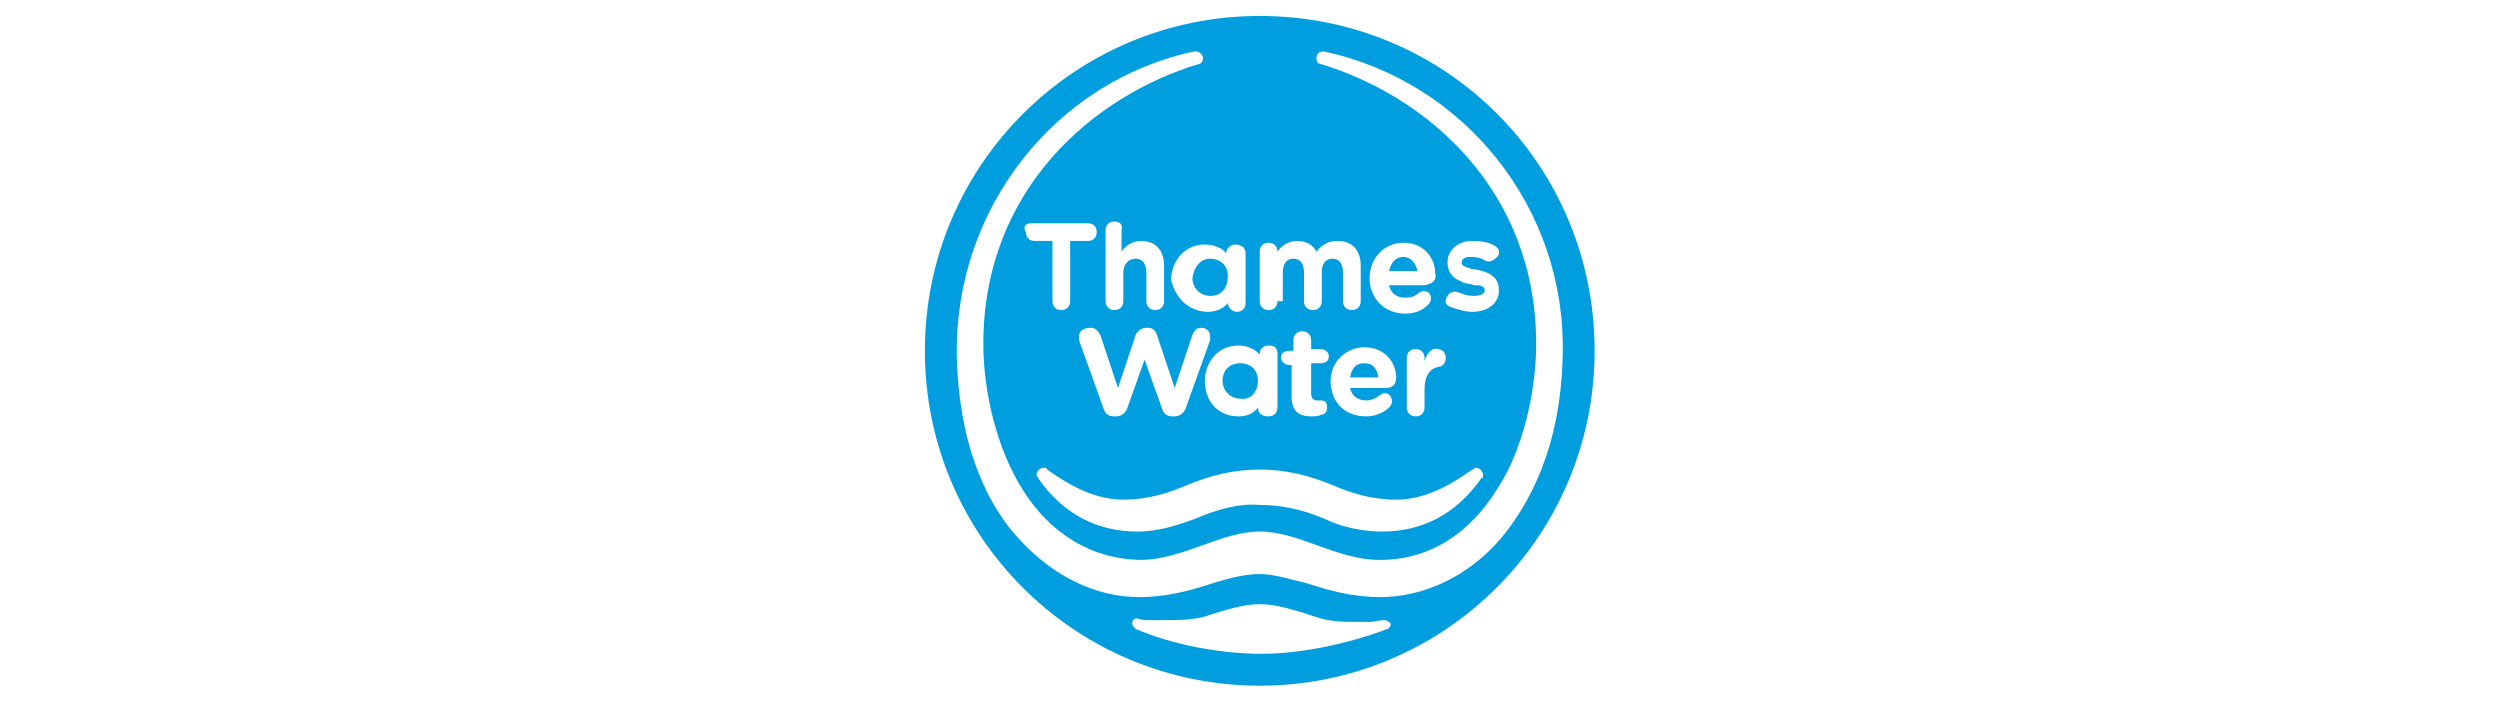 <?xml version="1.0" encoding="utf-8"?>
<!-- Generator: Adobe Illustrator 27.4.0, SVG Export Plug-In . SVG Version: 6.00 Build 0)  -->
<svg version="1.1" id="Layer_1" xmlns="http://www.w3.org/2000/svg" xmlns:xlink="http://www.w3.org/1999/xlink" x="0px" y="0px"
	 viewBox="0 0 141.1 40.1" style="enable-background:new 0 0 141.1 40.1;" xml:space="preserve">
<style type="text/css">
	.st0{fill-rule:evenodd;clip-rule:evenodd;fill:#009EDE;}
</style>
<path class="st0" d="M52.2,19.8c0-10.5,8.5-18.9,18.9-18.9C81.6,0.9,90,9.3,90,19.8c0,10.5-8.5,18.9-18.9,18.9
	C60.7,38.7,52.2,30.3,52.2,19.8z M74.7,2.9L74.7,2.9L74.7,2.9C74.7,2.9,74.7,2.9,74.7,2.9c-0.3,0-0.4,0.2-0.4,0.4
	c0,0.2,0.1,0.3,0.2,0.3v0c6,1.8,12.2,7.1,12.2,15.8c0,2.8-0.8,6.1-2.2,8.2c-1.1,1.8-3.2,4-6.6,4l-0.1,0c-1.1,0-2.3-0.4-3.4-0.8l0,0
	c-1.1-0.4-2.2-0.8-3.3-0.8c-1.1,0-2.2,0.4-3.3,0.8h0l0,0l0,0c-1.1,0.4-2.3,0.8-3.4,0.8l-0.1,0c-3.4-0.1-5.5-2.2-6.6-4
	c-1.4-2.2-2.2-5.4-2.2-8.2c0-8.7,6.2-14,12.2-15.8l0,0c0.1,0,0.2-0.2,0.2-0.3c0-0.2-0.2-0.4-0.4-0.4c0,0-0.1,0-0.1,0v0
	C59.5,4.6,53.9,11.8,54,20c0.1,5.4,1.9,8.7,3.5,10.4c1.9,2.1,4.3,3.3,6.8,3.3h0c1.6,0,3-0.4,4.2-0.8l0,0l0,0c1-0.3,1.8-0.5,2.6-0.5
	c0.8,0,1.7,0.3,2.6,0.5l0,0l0,0l0,0c1.2,0.4,2.6,0.8,4.2,0.8h0c2.5,0,5-1.2,6.8-3.3c1.5-1.8,3.4-5,3.5-10.4
	C88.4,11.8,82.7,4.6,74.7,2.9z M67.4,29.3c-0.6,0.2-1.8,0.7-3.2,0.7c-2.3,0-4.2-1-5.6-3c0-0.1-0.1-0.1-0.1-0.2
	c0-0.2,0.2-0.4,0.4-0.4c0.1,0,0.2,0,0.2,0.1c1.4,1,2.8,1.7,4.3,1.7c1,0,2.1-0.2,3.3-0.7c1.6-0.7,3-1,4.4-1c1.4,0,2.8,0.3,4.4,1
	c1.2,0.5,2.3,0.7,3.3,0.7c1.5,0,2.9-0.7,4.3-1.7c0.1,0,0.1-0.1,0.2-0.1c0.2,0,0.4,0.2,0.4,0.4c0,0.1,0,0.2-0.1,0.2
	c-1.4,2-3.3,3-5.6,3c-1.4,0-2.6-0.4-3.2-0.7c-1.4-0.6-2.6-0.8-3.7-0.8C70,28.4,68.8,28.7,67.4,29.3z M78.1,35
	C78.1,35,78.1,35,78.1,35C78,35,78,35,78.1,35c-0.3,0-0.5,0.1-0.8,0.1l-0.2,0H77l0,0c-1.3,0-1.9,0-2.8-0.3l-0.6-0.2l0,0
	c-0.7-0.2-1.6-0.5-2.5-0.5c-0.9,0-1.8,0.3-2.5,0.5l0,0l0,0L68,34.8C67.2,35,66.6,35,65.2,35h0h-0.1l-0.2,0c-0.2,0-0.5,0-0.7-0.1
	c0,0,0,0,0,0c-0.2,0-0.3,0.1-0.3,0.3c0,0.1,0.1,0.2,0.2,0.3c2.1,0.9,4.8,1.4,7.1,1.4c2.3,0,5-0.6,7.1-1.4c0.1,0,0.2-0.2,0.2-0.3
	C78.4,35.1,78.3,35,78.1,35z M58.2,12.6h3.2c0.3,0,0.5,0.2,0.5,0.5c0,0.3-0.2,0.5-0.5,0.5h-1V17c0,0.3-0.2,0.5-0.5,0.5
	c-0.3,0-0.5-0.2-0.5-0.5v-3.4h-1c-0.3,0-0.5-0.2-0.5-0.5C57.7,12.8,57.9,12.6,58.2,12.6z M62.9,12.5c-0.3,0-0.5,0.2-0.5,0.5v4
	c0,0.3,0.2,0.5,0.5,0.5c0.3,0,0.5-0.2,0.5-0.5v-1.6c0-0.5,0.3-0.8,0.7-0.8c0.4,0,0.6,0.3,0.6,0.8V17c0,0.3,0.2,0.5,0.5,0.5
	c0.3,0,0.5-0.2,0.5-0.5v-2c0-0.9-0.5-1.4-1.3-1.4c-0.5,0-0.9,0.3-1.1,0.6V13C63.4,12.7,63.2,12.5,62.9,12.5z M72.1,17
	c0,0.3-0.2,0.5-0.5,0.5c-0.3,0-0.5-0.2-0.5-0.5v-2.8c0-0.3,0.2-0.5,0.5-0.5c0.3,0,0.5,0.2,0.5,0.5v0c0.2-0.3,0.6-0.6,1.1-0.6
	c0.5,0,0.9,0.2,1.1,0.6c0.3-0.4,0.7-0.6,1.2-0.6c0.8,0,1.3,0.5,1.3,1.4v2c0,0.3-0.2,0.5-0.5,0.5c-0.3,0-0.5-0.2-0.5-0.5v-1.6
	c0-0.5-0.2-0.8-0.6-0.8c-0.4,0-0.6,0.3-0.6,0.8V17c0,0.3-0.2,0.5-0.5,0.5c-0.3,0-0.5-0.2-0.5-0.5v-1.6c0-0.5-0.2-0.8-0.6-0.8
	c-0.4,0-0.6,0.3-0.6,0.8V17z M60.9,19c0,0.1,0,0.1,0,0.2l1.4,3.9c0.1,0.3,0.3,0.4,0.6,0.4H63c0.3,0,0.5-0.2,0.6-0.4l1-2.8l1,2.8
	c0.1,0.3,0.3,0.4,0.6,0.4h0.1c0.3,0,0.5-0.2,0.6-0.4l1.4-3.9c0-0.1,0-0.1,0-0.2c0-0.3-0.2-0.5-0.5-0.5c-0.3,0-0.4,0.2-0.5,0.4l-1,3
	l-1-3c-0.1-0.3-0.3-0.4-0.5-0.4h-0.1c-0.3,0-0.5,0.2-0.6,0.4l-1,3l-1-3c-0.1-0.2-0.3-0.4-0.5-0.4C61.1,18.5,60.9,18.7,60.9,19z
	 M73,19.2c0-0.3,0.2-0.5,0.5-0.5c0.3,0,0.5,0.2,0.5,0.5v0.5h0.5c0.3,0,0.5,0.2,0.5,0.4c0,0.3-0.2,0.4-0.5,0.4H74v1.7
	c0,0.2,0.1,0.4,0.3,0.4c0,0,0.1,0,0.2,0c0.3,0,0.4,0.1,0.4,0.4c0,0.2-0.1,0.4-0.3,0.4c-0.2,0.1-0.4,0.1-0.6,0.1
	c-0.7,0-1.1-0.3-1.1-1.1v-1.8h-0.1c-0.3,0-0.5-0.2-0.5-0.4c0-0.3,0.2-0.4,0.5-0.4H73V19.2z M80.4,20.4v-0.2c0-0.3-0.2-0.5-0.5-0.5
	c-0.3,0-0.5,0.2-0.5,0.5V23c0,0.3,0.2,0.5,0.5,0.5c0.3,0,0.5-0.2,0.5-0.5v-1c0-0.8,0.3-1.2,0.8-1.3c0.2,0,0.4-0.2,0.4-0.5
	c0-0.3-0.2-0.5-0.5-0.5C80.8,19.6,80.5,20,80.4,20.4z M71,21.5c0-0.7-0.5-1-1-1c-0.6,0-1,0.4-1,1c0,0.5,0.4,1,1,1
	C70.6,22.6,71,22.1,71,21.5z M71,23c-0.3,0.4-0.7,0.5-1.1,0.5c-1.2,0-1.9-0.9-1.9-2c0-1,0.7-2,1.9-2c0.5,0,0.9,0.2,1.2,0.5
	c0-0.4,0.3-0.5,0.5-0.5c0.4,0,0.5,0.2,0.5,0.5V23c0,0.3-0.2,0.5-0.5,0.5C71.2,23.5,71,23.3,71,23z M68.3,14.6c0.5,0,1,0.3,1,1
	c0,0.6-0.3,1.1-1,1.1c-0.6,0-1-0.5-1-1C67.4,15,67.8,14.6,68.3,14.6z M68.2,17.6c0.4,0,0.9-0.2,1.1-0.5c0,0.3,0.3,0.5,0.5,0.5
	c0.3,0,0.5-0.2,0.5-0.5v-2.8c0-0.3-0.2-0.5-0.6-0.5c-0.2,0-0.5,0.2-0.5,0.5c-0.2-0.3-0.7-0.5-1.2-0.5c-1.2,0-1.9,1-1.9,2
	C66.3,16.7,67,17.6,68.2,17.6z M77,20.5c-0.4,0-0.7,0.2-0.8,0.8h1.6C77.7,20.7,77.4,20.5,77,20.5z M77,19.6c1.2,0,1.8,0.9,1.8,1.7
	c0,0.4-0.2,0.6-0.6,0.6h-2c0.1,0.5,0.5,0.7,0.9,0.7c0.3,0,0.5-0.1,0.8-0.3c0.2-0.2,0.5-0.1,0.6,0.1c0.1,0.2,0.1,0.4-0.1,0.6
	c-0.3,0.3-0.8,0.5-1.3,0.5c-1.2,0-2-0.8-2-2C75.1,20.4,76,19.6,77,19.6z M78.4,15.3c0.1-0.5,0.4-0.8,0.8-0.8c0.4,0,0.7,0.3,0.8,0.8
	H78.4z M81,15.4c0-0.8-0.6-1.7-1.8-1.7c-1,0-1.9,0.8-1.9,2c0,1.1,0.8,2,2,2c0.6,0,1-0.2,1.3-0.5c0.2-0.2,0.2-0.4,0.1-0.6
	c-0.1-0.2-0.4-0.2-0.6-0.1c-0.2,0.2-0.4,0.3-0.8,0.3c-0.4,0-0.8-0.2-0.9-0.7h2C80.9,16,81.1,15.8,81,15.4z M83.8,14.7
	c-0.3-0.2-0.6-0.2-0.8-0.2c-0.3,0-0.5,0.1-0.5,0.3c0,0.2,0.1,0.2,0.3,0.3c0.1,0,0.2,0.1,0.4,0.1c0.2,0,0.4,0.1,0.5,0.1
	c0.6,0.2,0.9,0.5,0.9,1.1c0,0.7-0.6,1.2-1.5,1.2c-0.5,0-1-0.2-1.3-0.3c-0.2-0.1-0.3-0.3-0.1-0.6c0.1-0.2,0.4-0.3,0.6-0.2
	c0.3,0.1,0.5,0.2,0.9,0.2c0.3,0,0.6-0.1,0.6-0.3c0-0.2-0.2-0.3-0.4-0.3c0,0-0.1,0-0.2,0c-0.2-0.1-0.6-0.1-0.7-0.2
	c-0.5-0.2-0.8-0.5-0.8-1.1c0-0.7,0.6-1.2,1.4-1.2c0.6,0,1,0.1,1.3,0.3c0.2,0.1,0.3,0.4,0.1,0.6C84.2,14.8,84,14.8,83.8,14.7z"/>
</svg>
